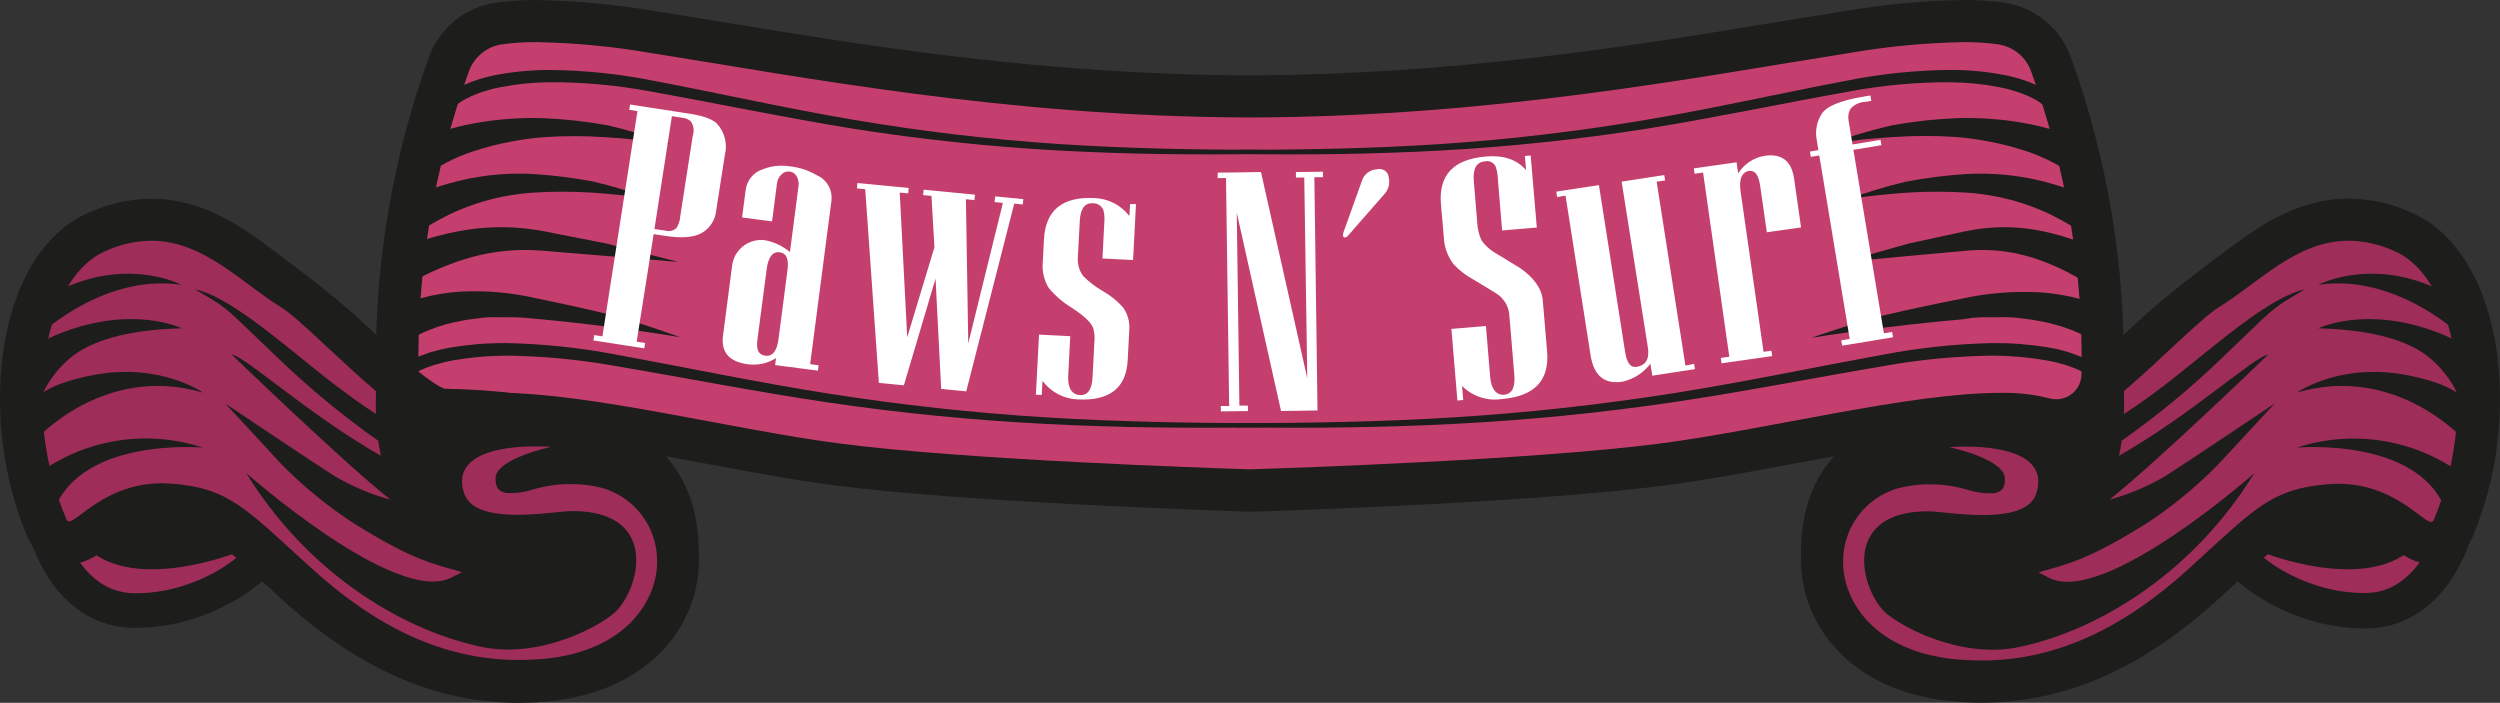 <svg width="249" height="70" viewBox="0 0 249 70" fill="none" xmlns="http://www.w3.org/2000/svg">
<rect x="0" y="0" width="249" height="70" fill="#333333" stroke="none"/>
<path d="M244.747 51.8C244.747 51.8 242.911 60.669 235.667 60.825C228.423 60.982 220.532 55.683 221.015 51.037C221.499 46.391 239.175 38.756 244.747 51.8Z" fill="#9F2D59"/>
<path d="M244.747 51.8L243.062 51.454L244.701 51.787L243.062 51.448L244.701 51.781L243.062 51.441C242.943 51.938 242.792 52.426 242.611 52.903C242.365 53.578 242.066 54.233 241.716 54.861C241.419 55.406 241.076 55.926 240.691 56.414C240.106 57.159 239.388 57.789 238.574 58.273C238.161 58.509 237.723 58.697 237.268 58.835C236.743 58.975 236.204 59.052 235.661 59.063H235.373C233.793 59.048 232.225 58.793 230.722 58.306C229.603 57.948 228.523 57.48 227.495 56.91C226.783 56.51 226.103 56.054 225.464 55.546C224.657 54.921 223.959 54.167 223.4 53.314C223.19 52.988 223.021 52.637 222.897 52.27C222.8 51.982 222.75 51.68 222.747 51.376C222.747 51.298 222.747 51.219 222.747 51.141C222.757 51.097 222.77 51.053 222.786 51.011C222.863 50.808 222.971 50.619 223.106 50.449C223.304 50.213 223.522 49.994 223.759 49.797C224.302 49.299 224.898 48.861 225.536 48.492C226.73 47.799 228.004 47.255 229.331 46.873C230.763 46.451 232.247 46.231 233.74 46.221C234.697 46.216 235.651 46.326 236.582 46.547C237.258 46.714 237.915 46.953 238.541 47.258C239.528 47.74 240.415 48.405 241.154 49.216C242.03 50.174 242.731 51.279 243.225 52.479L244.806 51.826L246.387 51.174C245.802 49.774 245.005 48.473 244.022 47.317C242.72 45.792 241.065 44.607 239.201 43.865C237.463 43.19 235.612 42.851 233.747 42.867C232.056 42.877 230.374 43.108 228.743 43.552C227.592 43.867 226.469 44.277 225.386 44.779C224.634 45.129 223.907 45.53 223.21 45.979C222.27 46.575 221.417 47.297 220.676 48.126C220.343 48.514 220.056 48.939 219.82 49.392C219.579 49.859 219.424 50.365 219.363 50.887C219.363 51.082 219.363 51.278 219.363 51.474C219.368 52.262 219.519 53.043 219.807 53.777C220.341 55.088 221.147 56.272 222.172 57.249C222.986 58.051 223.881 58.766 224.843 59.383C226.391 60.374 228.065 61.153 229.821 61.699C231.633 62.278 233.523 62.579 235.426 62.593H235.785C236.806 62.576 237.818 62.398 238.783 62.065C239.551 61.801 240.28 61.436 240.952 60.981C242.016 60.258 242.95 59.36 243.715 58.326C244.633 57.067 245.37 55.685 245.903 54.221C246.153 53.562 246.356 52.886 246.511 52.198C246.584 51.857 246.549 51.501 246.413 51.18L244.747 51.8Z" fill="#1D1D1B"/>
<path d="M197.349 67.886C196.402 67.886 195.435 67.834 194.468 67.742C190.34 67.331 186.93 65.83 184.598 63.409C182.654 61.431 181.535 58.788 181.469 56.016C181.469 53.406 181.43 49.536 184.775 46.273C188.38 42.749 195.004 40.961 205.024 40.798C206.677 40.727 212.301 35.486 214.699 33.248C216.926 31.18 218.683 29.542 219.892 28.804C220.845 28.217 221.851 27.499 222.857 26.723C225.915 24.452 229.39 21.881 233.91 21.881C235.842 21.909 237.745 22.355 239.488 23.186C243.16 24.869 245.753 29.32 246.596 35.408C247.366 41.253 246.582 47.197 244.322 52.642C244.146 53.075 243.843 53.445 243.455 53.706C243.066 53.966 242.609 54.105 242.141 54.104C241.18 54.104 240.488 53.582 239.606 52.923C238.221 51.879 236.124 50.312 232.865 50.312C232.577 50.312 232.277 50.312 231.983 50.352C227.567 50.724 226.176 52.009 221.002 56.766L219.598 58.071C212.36 64.662 205.083 67.886 197.349 67.886Z" fill="#9F2D59"/>
<path d="M228.769 44.584C228.769 44.584 241.644 43.409 243.839 51.579L245.57 47.487C243.22 45.669 240.46 44.453 237.531 43.947C234.602 43.44 231.594 43.659 228.769 44.584Z" fill="#1D1D1B"/>
<path d="M245.537 43.911C245.537 43.911 238.718 36.165 228.769 39.102C228.769 39.102 233.002 36.093 239.645 37.346C249.744 39.258 245.537 43.911 245.537 43.911Z" fill="#1D1D1B"/>
<path d="M244.871 39.46C244.149 37.816 243.012 36.386 241.572 35.31C239.221 33.633 235.51 32.817 230.905 32.7C230.905 32.7 235.674 30.357 242.879 33.15C249.966 35.865 244.871 39.46 244.871 39.46Z" fill="#1D1D1B"/>
<path d="M245.786 34.012C245.786 34.012 239.077 27.154 230.905 28.367C230.905 28.367 235.994 25.659 242.663 28.72C248.81 31.539 245.786 34.012 245.786 34.012Z" fill="#1D1D1B"/>
<path d="M231.722 50.371C229.037 50.802 223.563 54.234 224.745 54.769C225.928 55.304 235.367 58.841 240.09 54.769C244.812 50.697 232.336 50.371 232.336 50.371H231.722Z" fill="#1D1D1B"/>
<path d="M248.686 35.095C247.739 28.288 244.708 23.244 240.37 21.261C238.351 20.307 236.15 19.802 233.916 19.779C228.691 19.779 224.771 22.696 221.61 25.039C220.617 25.776 215.842 29.326 213.275 31.714C211.047 33.789 206.468 38.051 204.744 38.703C194.292 38.906 187.276 40.889 183.305 44.772C179.333 48.655 179.353 53.451 179.385 56.022C179.458 59.338 180.792 62.502 183.115 64.871C184.984 66.828 188.446 69.243 194.292 69.83C195.319 69.934 196.35 69.986 197.382 69.987C205.665 69.987 213.405 66.58 221.055 59.578L222.465 58.273C227.815 53.346 228.638 52.707 232.199 52.4C232.434 52.4 232.675 52.368 232.904 52.368C235.458 52.368 237.15 53.673 238.385 54.567C239.384 55.317 240.521 56.172 242.18 56.172C243.059 56.169 243.918 55.908 244.65 55.42C245.382 54.933 245.954 54.241 246.295 53.431C248.692 47.636 249.517 41.31 248.686 35.095ZM242.395 51.8C242.379 51.853 242.346 51.899 242.301 51.932C242.256 51.965 242.203 51.982 242.147 51.983C241.246 51.983 238.424 48.185 232.871 48.185C232.525 48.185 232.172 48.185 231.813 48.23C226.248 48.7 224.628 50.586 218.18 56.485C211.498 62.606 204.763 65.784 197.349 65.784C196.467 65.784 195.579 65.738 194.677 65.654C186.63 64.844 183.573 59.82 183.573 56.002C183.55 54.353 184.067 52.741 185.046 51.412C186.025 50.084 187.411 49.111 188.994 48.642C191.299 48.057 193.719 48.109 195.997 48.792C196.813 49.054 197.668 49.171 198.525 49.138C199.374 49.007 199.72 48.635 199.688 47.637C199.616 45.679 194.142 44.537 194.142 44.537C194.142 44.537 204.521 43.623 202.83 49.105C201.778 52.524 193.907 50.925 192.045 50.925C183.592 50.925 185.167 58.267 187.616 60.851C188.877 62.156 195.082 65.725 201.144 64.44C209.434 62.672 218.638 56.727 224.517 47.141C224.517 47.141 209.675 60.283 204.149 57.582C203.744 57.386 203.378 57.197 203.045 57.02C203.346 56.916 203.659 56.818 203.986 56.733C206.991 55.918 209.12 55.037 213.752 52.165C216.379 50.442 218.81 48.438 221.002 46.188C224.268 42.651 226.561 40.184 226.561 40.184C226.561 40.184 217.24 46.436 215.665 47.421C213.919 48.44 212.049 49.23 210.1 49.77C214.934 45.927 225.915 35.31 225.915 35.31C224.517 35.519 218.344 41.235 211.054 45.392C211.158 44.889 211.25 44.387 211.315 43.898C214.873 41.396 218.232 38.623 221.362 35.604C226.587 30.638 225.934 30.925 229.566 28.824C226.346 29.476 221.453 33.698 217.272 37.039C214.66 39.16 212.641 40.524 211.544 41.235C211.576 40.309 211.544 39.512 211.544 38.958C215.267 35.78 219.252 31.669 221.009 30.592C224.928 28.197 228.71 23.975 233.93 23.975C235.559 23.997 237.164 24.373 238.633 25.078C244.949 27.975 246.765 41.529 242.395 51.8Z" fill="#1D1D1B"/>
<path d="M125.057 49.575H124.489H123.927H123.842C123.662 49.574 123.482 49.555 123.306 49.517C116.859 49.308 95.257 48.505 83.401 46.978C79.338 46.45 74.687 45.582 70.193 44.747C62.792 43.363 55.169 41.934 49.753 41.934C48.36 41.898 46.967 42.045 45.612 42.371C45.141 42.509 44.653 42.579 44.162 42.58C42.77 42.569 41.437 42.018 40.444 41.044C39.451 40.07 38.875 38.749 38.838 37.36C38.663 26.718 40.434 16.134 44.064 6.129C44.491 4.954 45.228 3.917 46.196 3.126C47.164 2.335 48.327 1.819 49.564 1.633C50.862 1.451 52.172 1.366 53.483 1.378C57.425 1.449 61.356 1.82 65.241 2.487C67.345 2.814 69.52 3.14 71.826 3.558H71.937C86.131 5.894 103.794 8.778 124.528 8.863C145.261 8.804 162.924 5.894 177.119 3.558H177.23C179.536 3.173 181.711 2.814 183.814 2.487C187.7 1.82 191.63 1.449 195.572 1.378C196.883 1.366 198.193 1.451 199.492 1.633C200.728 1.818 201.891 2.334 202.858 3.125C203.825 3.917 204.56 4.954 204.985 6.129C208.617 16.134 210.388 26.718 210.211 37.36C210.172 38.749 209.596 40.069 208.603 41.042C207.61 42.016 206.278 42.567 204.887 42.58C204.396 42.579 203.908 42.509 203.437 42.371C202.082 42.045 200.689 41.898 199.296 41.934C193.906 41.934 186.231 43.363 178.856 44.747C174.362 45.582 169.711 46.45 165.648 46.978C153.792 48.505 132.19 49.308 125.743 49.517C125.567 49.555 125.387 49.574 125.207 49.575H125.057Z" fill="#C53F6E"/>
<path d="M195.527 2.102C196.805 2.089 198.082 2.17 199.348 2.343C200.457 2.512 201.5 2.977 202.368 3.687C203.236 4.398 203.896 5.329 204.28 6.382C207.87 16.306 209.614 26.802 209.427 37.353C209.395 38.549 208.902 39.687 208.05 40.529C207.197 41.37 206.053 41.85 204.855 41.868C204.43 41.869 204.008 41.809 203.6 41.692C202.181 41.347 200.723 41.191 199.263 41.229C193.809 41.229 186.127 42.664 178.693 44.048C174.205 44.889 169.548 45.751 165.524 46.273C153.622 47.806 131.87 48.602 125.625 48.811C125.477 48.845 125.326 48.862 125.174 48.864H125.116H124.528H123.94H123.881C123.729 48.863 123.578 48.845 123.43 48.811C117.186 48.602 95.433 47.806 83.532 46.273C79.495 45.751 74.85 44.889 70.363 44.048C62.929 42.664 55.247 41.229 49.793 41.229C48.333 41.191 46.874 41.347 45.455 41.692C45.048 41.809 44.625 41.869 44.201 41.868C42.997 41.858 41.844 41.382 40.985 40.54C40.126 39.697 39.628 38.555 39.596 37.353C39.409 26.802 41.153 16.306 44.743 6.382C45.127 5.329 45.787 4.398 46.655 3.687C47.523 2.977 48.566 2.512 49.675 2.343C50.941 2.17 52.218 2.089 53.496 2.102C57.397 2.172 61.286 2.539 65.13 3.198C67.26 3.531 69.494 3.903 71.819 4.281C86.073 6.63 103.775 9.541 124.528 9.6C145.281 9.541 162.983 6.63 177.236 4.281C179.562 3.903 181.809 3.531 183.925 3.198C187.759 2.54 191.637 2.174 195.527 2.102ZM195.527 0.673C191.55 0.74 187.584 1.111 183.664 1.782C181.567 2.108 179.392 2.435 177.093 2.846H176.962C162.794 5.182 145.163 8.066 124.489 8.144C103.814 8.086 86.184 5.182 72.015 2.846H71.891C69.585 2.467 67.41 2.108 65.313 1.775C61.395 1.108 57.431 0.737 53.457 0.666C52.109 0.654 50.762 0.739 49.427 0.921C48.063 1.128 46.78 1.698 45.713 2.572C44.647 3.446 43.835 4.591 43.365 5.887C39.718 15.978 37.947 26.651 38.139 37.379C38.157 38.301 38.387 39.207 38.81 40.026C39.233 40.846 39.839 41.558 40.581 42.107C41.323 42.656 42.182 43.028 43.09 43.193C43.998 43.359 44.933 43.314 45.821 43.062C47.104 42.754 48.422 42.616 49.74 42.651C55.058 42.651 62.681 44.074 70.049 45.451C74.556 46.286 79.194 47.16 83.296 47.682C95.152 49.216 116.689 50.012 123.208 50.227C123.413 50.266 123.621 50.285 123.829 50.286H123.933H124.476H125.018H125.122C125.328 50.286 125.534 50.266 125.736 50.227C132.268 50.012 153.825 49.216 165.655 47.682C169.737 47.16 174.395 46.286 178.902 45.451C186.27 44.074 193.893 42.651 199.211 42.651C200.53 42.616 201.847 42.754 203.13 43.062C204.018 43.314 204.953 43.359 205.861 43.193C206.769 43.028 207.628 42.656 208.37 42.107C209.112 41.558 209.718 40.846 210.141 40.026C210.565 39.207 210.794 38.301 210.812 37.379C211.004 26.651 209.233 15.978 205.586 5.887C205.116 4.591 204.304 3.446 203.238 2.572C202.171 1.698 200.888 1.128 199.524 0.921C198.199 0.743 196.863 0.66 195.527 0.673Z" fill="#1D1D1B"/>
<path d="M208.447 37.725C208.322 37.609 208.188 37.503 208.049 37.405C207.879 37.301 207.709 37.19 207.526 37.098L207.252 36.948L206.958 36.818C206.768 36.733 206.579 36.648 206.37 36.576L205.769 36.361L205.116 36.185C204.704 36.054 204.266 35.989 203.809 35.891C202.066 35.587 200.301 35.43 198.531 35.421C194.948 35.462 191.373 35.795 187.844 36.42C180.731 37.62 173.63 39.03 166.458 40.087C159.286 41.144 152.087 41.849 144.843 42.221C137.599 42.593 130.367 42.665 123.136 42.56V42.143C130.361 42.143 137.592 42.012 144.797 41.568C152.002 41.125 159.168 40.335 166.321 39.219C173.474 38.103 180.515 36.609 187.648 35.304C191.236 34.624 194.874 34.245 198.525 34.169C200.371 34.158 202.216 34.304 204.038 34.606C204.495 34.704 204.959 34.769 205.41 34.906L206.063 35.089L206.716 35.324C206.938 35.402 207.156 35.491 207.369 35.591L207.702 35.735L208.022 35.904C208.248 36.017 208.466 36.143 208.676 36.283C208.914 36.433 209.133 36.61 209.329 36.811L208.447 37.725Z" fill="#1D1D1B"/>
<path d="M203.489 10.455C203.367 10.348 203.238 10.248 203.104 10.155C202.934 10.057 202.784 9.946 202.601 9.861C202.25 9.674 201.888 9.508 201.517 9.365C201.138 9.228 200.759 9.085 200.36 8.98L199.773 8.817L199.165 8.693C197.532 8.371 195.872 8.203 194.207 8.191C190.832 8.184 187.464 8.494 184.147 9.117C177.452 10.318 170.783 11.728 164.028 12.817C157.28 13.881 150.482 14.604 143.661 14.984C136.841 15.362 130.015 15.441 123.195 15.336V14.918C130.008 14.918 136.822 14.788 143.615 14.338C150.401 13.882 157.159 13.085 163.865 11.949C170.58 10.82 177.217 9.307 183.932 8.034C187.32 7.356 190.765 6.997 194.22 6.964C195.973 6.96 197.722 7.117 199.446 7.434L200.099 7.564L200.752 7.734C201.184 7.838 201.602 7.995 202.026 8.139C202.45 8.299 202.865 8.484 203.267 8.693C203.476 8.791 203.672 8.928 203.875 9.046C204.096 9.185 204.303 9.345 204.495 9.522L203.489 10.455Z" fill="#1D1D1B"/>
<path d="M209.244 34.468C209.168 34.398 209.087 34.332 209.002 34.273L208.669 34.038C208.428 33.888 208.186 33.737 207.931 33.607C207.415 33.33 206.883 33.084 206.337 32.87C205.218 32.44 204.058 32.125 202.875 31.93C202.287 31.806 201.68 31.767 201.079 31.682C200.478 31.597 199.857 31.584 199.25 31.597C198.642 31.61 198.022 31.597 197.401 31.597L196.48 31.649L195.526 31.799C192.996 32.021 190.468 32.287 187.943 32.595C185.421 32.902 182.893 33.248 180.385 33.653C180.385 33.653 185.271 31.956 187.766 31.375C190.261 30.794 192.77 30.266 195.285 29.77C197.856 29.196 200.493 28.977 203.123 29.117C204.481 29.197 205.828 29.416 207.141 29.77C207.82 29.946 208.487 30.164 209.14 30.422C209.466 30.553 209.793 30.71 210.126 30.873C210.296 30.964 210.459 31.042 210.629 31.147C210.823 31.257 211.011 31.379 211.191 31.512L209.244 34.468Z" fill="#1D1D1B"/>
<path d="M208.532 28.713C208.375 28.589 208.14 28.426 207.931 28.282C207.722 28.139 207.494 28.002 207.278 27.865C206.827 27.591 206.364 27.33 205.893 27.088C204.949 26.609 203.973 26.192 202.973 25.842C200.995 25.147 198.903 24.83 196.807 24.909L196.023 24.954L195.193 25.033L193.534 25.183L190.229 25.483L183.612 26.09L190.072 24.263L193.338 23.558L194.958 23.206L195.775 23.029L196.631 22.873C198.947 22.492 201.315 22.556 203.607 23.062C204.759 23.31 205.892 23.639 206.997 24.047C207.552 24.25 208.101 24.478 208.65 24.7L209.466 25.091C209.747 25.235 209.995 25.366 210.316 25.555L208.532 28.713Z" fill="#1D1D1B"/>
<path d="M189.824 18.096C191.82 17.713 193.838 17.458 195.866 17.333C197.955 17.217 200.051 17.36 202.105 17.757C203.138 17.96 204.158 18.221 205.162 18.54C205.671 18.703 206.168 18.879 206.671 19.075L207.415 19.382C207.67 19.499 207.899 19.597 208.199 19.754L206.475 22.619C206.351 22.527 206.128 22.397 205.946 22.286C205.763 22.175 205.547 22.051 205.345 21.946C204.94 21.724 204.515 21.516 204.09 21.294C203.24 20.9 202.368 20.556 201.478 20.263C199.661 19.674 197.779 19.312 195.873 19.186C193.915 19.062 191.952 19.062 189.994 19.186C188.034 19.317 186.042 19.525 184.076 19.839C185.955 19.143 187.874 18.561 189.824 18.096Z" fill="#1D1D1B"/>
<path d="M188.433 12.484C190.59 12.091 192.773 11.851 194.965 11.767C196.08 11.734 197.197 11.76 198.309 11.845C199.432 11.921 200.548 12.063 201.654 12.269C203.953 12.657 206.172 13.417 208.225 14.52L206.422 17.359C204.779 16.224 202.961 15.364 201.04 14.814C200.049 14.513 199.041 14.269 198.022 14.083C196.996 13.884 195.96 13.741 194.919 13.652C192.801 13.502 190.675 13.502 188.557 13.652C186.413 13.775 184.276 14.006 182.155 14.344C184.208 13.597 186.304 12.976 188.433 12.484Z" fill="#1D1D1B"/>
<path d="M4.23 51.8C4.23 51.8 6.066 60.669 13.31 60.825C20.555 60.982 28.445 55.683 27.962 51.037C27.479 46.391 9.802 38.756 4.23 51.8Z" fill="#9F2D59"/>
<path d="M4.23 51.8L2.552 52.146C2.666 52.689 2.819 53.223 3.009 53.745C3.298 54.592 3.65 55.416 4.06 56.211C4.437 56.953 4.874 57.663 5.367 58.332C5.78 58.881 6.241 59.392 6.745 59.859C7.568 60.636 8.515 61.269 9.548 61.732C10.715 62.241 11.971 62.514 13.245 62.535H13.611C15.543 62.518 17.461 62.208 19.3 61.615C20.642 61.187 21.938 60.625 23.167 59.938C24.047 59.449 24.884 58.888 25.669 58.26C26.776 57.395 27.732 56.352 28.497 55.174C28.854 54.61 29.142 54.005 29.353 53.373C29.561 52.741 29.669 52.08 29.673 51.415C29.673 51.219 29.673 51.024 29.673 50.828C29.635 50.515 29.564 50.207 29.464 49.908C29.267 49.375 28.989 48.876 28.641 48.426C28.333 48.021 27.99 47.643 27.616 47.298C26.889 46.637 26.094 46.056 25.244 45.562C23.809 44.72 22.272 44.062 20.672 43.604C18.93 43.091 17.125 42.825 15.309 42.815C14.077 42.81 12.849 42.952 11.651 43.239C10.729 43.462 9.833 43.783 8.979 44.198C7.63 44.863 6.412 45.767 5.386 46.867C4.24 48.116 3.32 49.556 2.669 51.121C2.532 51.443 2.498 51.798 2.571 52.139L4.25 51.794L5.831 52.446C6.28 51.371 6.89 50.37 7.64 49.477C8.816 48.103 10.38 47.115 12.128 46.645C13.164 46.36 14.234 46.219 15.309 46.227C16.695 46.237 18.075 46.428 19.411 46.795C20.374 47.052 21.312 47.395 22.213 47.82C22.823 48.1 23.413 48.423 23.977 48.785C24.637 49.199 25.238 49.702 25.761 50.28C25.919 50.461 26.055 50.66 26.166 50.874C26.221 50.963 26.257 51.063 26.27 51.167C26.276 51.245 26.276 51.324 26.27 51.402C26.264 51.771 26.191 52.136 26.054 52.479C25.9 52.868 25.7 53.238 25.46 53.582C24.908 54.349 24.248 55.033 23.5 55.611C22.128 56.675 20.596 57.517 18.96 58.104C17.258 58.734 15.459 59.067 13.643 59.089H13.356C12.688 59.083 12.027 58.968 11.396 58.75C10.908 58.578 10.442 58.345 10.011 58.058C9.269 57.55 8.62 56.919 8.091 56.192C7.369 55.201 6.791 54.114 6.373 52.962C6.203 52.492 6.079 52.094 6.007 51.82C5.968 51.683 5.942 51.578 5.929 51.513C5.916 51.448 5.929 51.454 5.929 51.441L4.302 51.781L5.929 51.448L4.302 51.787L5.929 51.454L4.243 51.8L5.824 52.453L4.23 51.8Z" fill="#1D1D1B"/>
<path d="M51.628 67.886C52.575 67.886 53.542 67.834 54.509 67.742C58.637 67.331 62.047 65.83 64.379 63.409C66.319 61.429 67.432 58.786 67.495 56.016C67.495 53.406 67.534 49.536 64.189 46.273C60.584 42.749 53.96 40.961 43.94 40.798C42.294 40.727 36.669 35.486 34.272 33.248C32.044 31.18 30.287 29.542 29.079 28.804C28.125 28.217 27.119 27.499 26.113 26.723C23.056 24.452 19.581 21.881 15.061 21.881C13.129 21.909 11.226 22.355 9.482 23.186C5.811 24.869 3.218 29.32 2.375 35.408C1.605 41.253 2.389 47.197 4.648 52.642C4.825 53.075 5.127 53.445 5.516 53.706C5.904 53.966 6.362 54.105 6.83 54.104C7.79 54.104 8.483 53.582 9.358 52.923C10.749 51.879 12.846 50.312 16.106 50.312C16.393 50.312 16.694 50.312 16.988 50.352C21.403 50.724 22.795 52.009 27.968 56.766L29.373 58.071C36.617 64.662 43.894 67.886 51.628 67.886Z" fill="#9F2D59"/>
<path d="M20.208 44.584C20.208 44.584 7.327 43.409 5.138 51.579L3.407 47.461C5.759 45.647 8.52 44.436 11.449 43.934C14.378 43.432 17.385 43.656 20.208 44.584Z" fill="#1D1D1B"/>
<path d="M3.44 43.911C3.44 43.911 10.259 36.165 20.208 39.102C20.208 39.102 15.975 36.093 9.332 37.346C-0.793 39.258 3.44 43.911 3.44 43.911Z" fill="#1D1D1B"/>
<path d="M4.132 39.46C4.855 37.816 5.991 36.386 7.431 35.31C9.783 33.633 13.493 32.817 18.098 32.7C18.098 32.7 13.33 30.357 6.125 33.15C-0.989 35.865 4.132 39.46 4.132 39.46Z" fill="#1D1D1B"/>
<path d="M3.185 34.012C3.185 34.012 9.9 27.154 18.072 28.367C18.072 28.367 12.977 25.659 6.314 28.72C0.167 31.539 3.185 34.012 3.185 34.012Z" fill="#1D1D1B"/>
<path d="M17.256 50.371C19.94 50.802 25.415 54.234 24.232 54.769C23.05 55.304 13.611 58.841 8.888 54.769C4.165 50.697 16.642 50.371 16.642 50.371H17.256Z" fill="#1D1D1B"/>
<path d="M2.715 53.445C3.055 54.255 3.627 54.947 4.359 55.435C5.091 55.922 5.951 56.184 6.83 56.186C8.489 56.186 9.626 55.331 10.625 54.58C11.86 53.654 13.552 52.381 16.106 52.381C16.335 52.381 16.576 52.381 16.811 52.414C20.372 52.714 21.195 53.354 26.538 58.287L27.955 59.592C35.605 66.594 43.345 70 51.628 70C52.66 70 53.691 69.948 54.718 69.844C60.564 69.256 64.02 66.822 65.895 64.884C68.213 62.513 69.542 59.35 69.611 56.036C69.611 53.465 69.651 48.675 65.692 44.786C61.733 40.897 54.705 38.913 44.253 38.717C42.522 38.064 37.95 33.803 35.722 31.728C33.155 29.34 28.38 25.79 27.387 25.052C24.232 22.71 20.306 19.793 15.08 19.793C12.847 19.815 10.645 20.32 8.627 21.274C4.289 23.232 1.258 28.302 0.311 35.108C-0.516 41.325 0.313 47.65 2.715 53.445ZM10.358 25.079C11.826 24.373 13.431 23.997 15.061 23.976C20.287 23.976 24.075 28.198 27.982 30.593C29.739 31.669 33.723 35.813 37.447 38.958C37.447 39.513 37.407 40.309 37.447 41.236C36.349 40.525 34.364 39.161 31.711 37.04C27.537 33.699 22.645 29.464 19.424 28.824C23.076 30.925 22.377 30.638 27.629 35.604C30.758 38.622 34.114 41.395 37.669 43.898C37.741 44.388 37.832 44.89 37.937 45.393C30.64 41.236 24.474 35.52 23.076 35.311C23.076 35.311 34.056 45.928 38.89 49.771C36.942 49.23 35.071 48.441 33.325 47.422C31.751 46.437 22.429 40.185 22.429 40.185C22.429 40.185 24.742 42.652 27.988 46.189C30.188 48.431 32.626 50.426 35.258 52.14C39.89 55.011 42.019 55.892 45.057 56.708C45.383 56.793 45.71 56.891 45.997 56.995C45.664 57.171 45.298 57.36 44.894 57.556C39.367 60.264 24.526 47.115 24.526 47.115C30.405 56.701 39.602 62.646 47.898 64.414C53.96 65.719 60.166 62.144 61.42 60.825C63.876 58.215 65.45 50.9 56.998 50.9C55.136 50.9 47.265 52.499 46.206 49.079C44.521 43.618 54.901 44.512 54.901 44.512C54.901 44.512 49.427 45.654 49.355 47.611C49.355 48.61 49.669 48.982 50.518 49.112C51.374 49.146 52.23 49.029 53.046 48.766C55.323 48.083 57.743 48.032 60.048 48.616C61.623 49.088 63.002 50.058 63.977 51.381C64.951 52.704 65.469 54.308 65.45 55.951C65.45 59.768 62.387 64.793 54.346 65.602C53.444 65.687 52.556 65.733 51.674 65.733C44.253 65.733 37.525 62.555 30.843 56.434C24.402 50.561 22.775 48.649 17.21 48.179C16.844 48.179 16.491 48.133 16.152 48.133C10.599 48.133 7.771 51.931 6.876 51.931C6.82 51.931 6.767 51.913 6.722 51.88C6.677 51.847 6.644 51.801 6.628 51.748C2.205 41.529 4.021 27.976 10.358 25.079Z" fill="#1D1D1B"/>
<path d="M40.53 37.725C40.655 37.609 40.788 37.503 40.928 37.405C41.098 37.301 41.268 37.19 41.451 37.098L41.725 36.948L42.013 36.818C42.209 36.733 42.398 36.648 42.607 36.576L43.208 36.361L43.861 36.185C44.273 36.054 44.711 35.989 45.135 35.891C46.878 35.587 48.644 35.43 50.413 35.421C53.997 35.462 57.571 35.795 61.1 36.42C68.213 37.62 75.314 39.03 82.486 40.087C89.659 41.144 96.857 41.849 104.101 42.221C111.346 42.593 118.57 42.665 125.808 42.56V42.143C118.583 42.143 111.352 42.012 104.147 41.568C96.942 41.125 89.776 40.335 82.624 39.219C75.471 38.103 68.422 36.609 61.296 35.304C57.708 34.624 54.07 34.245 50.42 34.169C48.571 34.158 46.724 34.304 44.9 34.606C44.443 34.703 43.985 34.769 43.535 34.906L42.849 35.089L42.196 35.324C41.974 35.402 41.755 35.491 41.542 35.591L41.209 35.735L40.883 35.904C40.657 36.016 40.439 36.143 40.229 36.283C39.993 36.434 39.774 36.612 39.576 36.811L40.53 37.725Z" fill="#1D1D1B"/>
<path d="M45.488 10.454C45.609 10.345 45.738 10.245 45.873 10.154C46.043 10.056 46.193 9.945 46.376 9.861C46.725 9.674 47.085 9.509 47.454 9.365C47.839 9.228 48.218 9.084 48.617 8.98L49.205 8.817L49.812 8.693C51.446 8.371 53.105 8.202 54.77 8.19C58.143 8.183 61.509 8.493 64.823 9.117C71.519 10.317 78.195 11.727 84.949 12.817C91.697 13.881 98.495 14.604 105.316 14.983C112.13 15.362 118.962 15.44 125.782 15.335V14.918C118.969 14.918 112.156 14.787 105.362 14.337C98.576 13.881 91.818 13.084 85.112 11.949C78.397 10.82 71.76 9.306 65.045 8.033C61.663 7.358 58.225 7.002 54.777 6.97C53.024 6.966 51.275 7.123 49.551 7.44L48.898 7.57L48.244 7.74C47.813 7.844 47.395 8.001 46.971 8.144C46.547 8.305 46.132 8.49 45.73 8.699C45.52 8.797 45.325 8.934 45.122 9.051C44.901 9.191 44.693 9.35 44.502 9.528L45.488 10.454Z" fill="#1D1D1B"/>
<path d="M39.929 34.468C40.004 34.396 40.084 34.33 40.171 34.272L40.491 34.038C40.72 33.887 40.955 33.737 41.203 33.607C41.698 33.328 42.211 33.082 42.738 32.869C43.815 32.44 44.934 32.125 46.076 31.93C46.644 31.806 47.226 31.767 47.807 31.682C48.388 31.597 48.983 31.584 49.571 31.597C50.159 31.61 50.76 31.597 51.354 31.597L52.242 31.649L53.157 31.734C55.591 31.956 58.028 32.221 60.467 32.53C62.903 32.837 65.333 33.183 67.757 33.587C67.757 33.587 63.047 31.891 60.636 31.31C58.226 30.729 55.816 30.201 53.386 29.704C50.904 29.129 48.352 28.909 45.808 29.052C44.495 29.132 43.195 29.351 41.928 29.704C41.275 29.88 40.633 30.098 40.008 30.357C39.688 30.488 39.354 30.644 39.047 30.807C38.891 30.899 38.734 30.977 38.571 31.081C38.381 31.19 38.2 31.312 38.028 31.447L39.929 34.468Z" fill="#1D1D1B"/>
<path d="M40.059 28.713C40.236 28.589 40.49 28.426 40.713 28.282L41.444 27.865C41.941 27.591 42.457 27.33 42.979 27.088C44.024 26.607 45.097 26.19 46.193 25.842C48.392 25.146 50.694 24.83 53 24.909L53.868 24.954L54.783 25.033L56.612 25.183L60.264 25.483L67.567 26.09L60.433 24.263L56.847 23.558L55.057 23.206L54.163 23.029L53.209 22.873C50.65 22.492 48.044 22.556 45.507 23.062C44.242 23.31 42.994 23.639 41.771 24.047C41.157 24.25 40.549 24.478 39.948 24.7L39.047 25.091C38.74 25.235 38.465 25.366 38.113 25.555L40.059 28.713Z" fill="#1D1D1B"/>
<path d="M59.154 18.096C57.158 17.713 55.139 17.458 53.111 17.333C51.022 17.217 48.927 17.36 46.873 17.757C45.84 17.96 44.819 18.221 43.816 18.54C43.306 18.703 42.81 18.879 42.307 19.075L41.562 19.382C41.301 19.499 41.079 19.597 40.778 19.754L42.503 22.619C42.627 22.527 42.843 22.397 43.032 22.286C43.221 22.175 43.43 22.051 43.633 21.946C44.038 21.724 44.462 21.516 44.887 21.294C45.737 20.9 46.61 20.556 47.5 20.263C49.316 19.673 51.199 19.311 53.105 19.186C55.062 19.062 57.026 19.062 58.984 19.186C60.943 19.317 62.936 19.525 64.895 19.839C63.018 19.142 61.101 18.56 59.154 18.096Z" fill="#1D1D1B"/>
<path d="M60.545 12.484C58.387 12.091 56.204 11.851 54.013 11.767C52.897 11.734 51.781 11.76 50.668 11.845C49.546 11.921 48.429 12.063 47.324 12.269C45.011 12.653 42.778 13.413 40.713 14.52L42.516 17.359C44.161 16.23 45.979 15.377 47.898 14.834C48.889 14.533 49.897 14.289 50.916 14.103C51.942 13.904 52.978 13.76 54.019 13.672C56.137 13.522 58.263 13.522 60.381 13.672C62.526 13.795 64.662 14.026 66.783 14.364C64.744 13.611 62.66 12.984 60.545 12.484Z" fill="#1D1D1B"/>
<path d="M206.246 5.659C205.732 4.251 204.848 3.008 203.687 2.059C202.526 1.111 201.131 0.492 199.648 0.268C198.28 0.079 196.901 -0.01 195.52 0.001C191.51 0.075 187.512 0.453 183.559 1.13C181.417 1.469 179.202 1.835 176.857 2.22C162.682 4.549 145.071 7.44 124.488 7.505C103.905 7.447 86.294 4.549 72.12 2.22C69.775 1.835 67.547 1.469 65.418 1.13C61.465 0.455 57.467 0.08 53.457 0.007C52.076 -0.004 50.697 0.086 49.329 0.275C47.846 0.498 46.45 1.116 45.289 2.065C44.128 3.013 43.244 4.257 42.731 5.665C39.049 15.833 37.258 26.587 37.447 37.399C37.495 39.148 38.222 40.811 39.473 42.037C40.724 43.262 42.403 43.955 44.155 43.97C44.774 43.97 45.389 43.885 45.984 43.715C47.215 43.419 48.481 43.29 49.747 43.33C54.972 43.33 62.596 44.746 69.931 46.11C74.452 46.959 79.122 47.826 83.218 48.355C95.916 49.993 119.661 50.795 124.253 50.965H124.711C129.283 50.822 153.047 50.019 165.746 48.355C169.842 47.826 174.512 46.959 179.033 46.11C186.368 44.746 193.959 43.33 199.217 43.33C200.483 43.29 201.748 43.419 202.98 43.715C203.574 43.885 204.19 43.97 204.809 43.97C206.561 43.955 208.239 43.262 209.49 42.037C210.742 40.811 211.468 39.148 211.517 37.399C211.711 26.586 209.924 15.829 206.246 5.659ZM207.317 37.301C207.303 37.956 207.034 38.581 206.567 39.041C206.1 39.502 205.472 39.762 204.815 39.767C204.583 39.769 204.353 39.738 204.129 39.676C202.527 39.272 200.876 39.087 199.224 39.128C190.176 39.128 175.806 42.828 165.217 44.192C152.701 45.803 128.702 46.613 124.488 46.743C120.275 46.613 96.276 45.803 83.76 44.192C73.171 42.828 58.8 39.128 49.753 39.128C48.099 39.088 46.446 39.272 44.841 39.676C44.628 39.736 44.409 39.766 44.188 39.767C43.531 39.764 42.901 39.504 42.434 39.043C41.966 38.582 41.698 37.957 41.686 37.301C41.499 27.015 43.199 16.781 46.703 7.107C46.955 6.407 47.392 5.789 47.967 5.316C48.541 4.842 49.233 4.533 49.969 4.419C51.131 4.258 52.303 4.184 53.477 4.197C57.268 4.268 61.048 4.628 64.784 5.274C79.893 7.655 100.058 11.603 124.279 11.701H124.737C148.971 11.603 169.117 7.655 184.232 5.274C187.964 4.628 191.74 4.268 195.526 4.197C196.7 4.184 197.872 4.258 199.034 4.419C199.77 4.532 200.462 4.842 201.037 5.315C201.612 5.788 202.048 6.407 202.3 7.107C205.806 16.781 207.507 27.014 207.317 37.301Z" fill="#1D1D1B"/>
<path d="M71.414 12.321C70.977 11.871 70.075 11.545 68.71 11.329L62.753 10.409L62.674 10.938L63.491 11.068L60.002 33.503L59.186 33.373L59.101 33.908L64.17 34.691L64.255 34.162L63.412 34.032L65.104 23.317L66.254 23.493C67.896 23.75 69.113 23.652 69.905 23.199C70.301 22.969 70.636 22.649 70.884 22.264C71.131 21.88 71.284 21.442 71.329 20.987L72.198 15.408C72.331 14.869 72.329 14.305 72.192 13.767C72.055 13.229 71.788 12.732 71.414 12.321ZM68.997 13.528L67.756 21.522C67.733 21.934 67.607 22.333 67.391 22.684C67.267 22.812 67.113 22.908 66.943 22.963C66.773 23.018 66.593 23.029 66.417 22.997L65.183 22.808L66.92 11.571L67.946 11.727C68.268 11.748 68.574 11.877 68.814 12.093C68.954 12.302 69.042 12.54 69.074 12.789C69.106 13.038 69.079 13.291 68.997 13.528ZM81.559 17.574C80.657 17.006 79.635 16.657 78.574 16.556C77.691 16.427 76.79 16.533 75.961 16.863C75.512 17.012 75.115 17.284 74.816 17.649C74.516 18.014 74.327 18.457 74.269 18.925L73.91 21.659L76.895 22.051L77.391 18.24C77.436 17.915 77.588 17.614 77.822 17.385C77.926 17.272 78.056 17.186 78.2 17.133C78.345 17.081 78.5 17.064 78.652 17.085C78.803 17.102 78.948 17.157 79.072 17.245C79.197 17.333 79.297 17.451 79.364 17.587C79.52 17.872 79.58 18.199 79.534 18.52L78.678 25.105C77.963 24.506 77.106 24.099 76.189 23.924C75.424 23.824 74.65 24.031 74.037 24.501C73.425 24.971 73.024 25.665 72.923 26.429L72.015 33.405C71.793 35.076 72.61 36.015 74.445 36.276C75.438 36.419 76.448 36.202 77.293 35.663L77.202 36.361L81.467 36.916L81.533 36.381L80.69 36.27L82.806 20.034C82.874 19.542 82.791 19.04 82.569 18.595C82.346 18.15 81.994 17.783 81.559 17.542V17.574ZM78.41 27.102L77.541 33.758C77.385 34.965 76.947 35.519 76.235 35.428C75.523 35.337 75.314 34.808 75.438 33.836L76.359 26.821C76.516 25.601 76.96 25.033 77.666 25.131C78.371 25.229 78.6 25.849 78.41 27.069V27.102ZM99.059 20.126L99.888 20.211L96.439 34.201L96.204 19.845L97.053 19.93L97.106 19.388L91.997 18.892L91.945 19.434L92.775 19.512L93.069 24.628L90.358 33.594L89.613 19.18L90.456 19.264L90.508 18.723L85.4 18.227L85.348 18.762L86.177 18.847L87.536 38.136L90.025 38.378L93.18 27.747L93.742 38.736L96.237 38.978L101.018 20.282L101.868 20.367L101.92 19.832L99.13 19.558L99.059 20.126ZM112.482 21.509C112.07 20.973 111.544 20.536 110.942 20.228C110.34 19.92 109.677 19.749 109.001 19.728C105.804 19.567 104.13 20.942 103.977 23.852L103.86 26.136C103.779 27.026 103.987 27.918 104.454 28.681C105.119 29.478 105.914 30.158 106.806 30.691C107.956 31.448 108.648 32.087 108.87 32.648C109.009 33.1 109.054 33.575 109.001 34.045L108.818 37.569C108.759 38.802 108.334 39.396 107.564 39.35C106.793 39.304 106.329 38.697 106.394 37.444L106.597 33.483L103.488 33.327L103.174 39.311L103.755 39.343L103.834 37.934C104.242 38.484 104.768 38.936 105.374 39.255C105.98 39.575 106.65 39.755 107.335 39.781C110.518 39.946 112.18 38.641 112.319 35.865L112.476 32.864C112.544 32.048 112.311 31.236 111.823 30.58C111.258 29.953 110.597 29.422 109.863 29.007C109.146 28.599 108.487 28.096 107.903 27.513C107.486 26.964 107.29 26.28 107.355 25.594L107.544 22.051C107.603 20.804 108.034 20.204 108.818 20.243C109.041 20.231 109.263 20.287 109.455 20.404C109.646 20.52 109.797 20.692 109.889 20.896C110.002 21.321 110.036 21.764 109.987 22.201L109.804 25.744L112.855 25.901L113.142 20.328H112.561L112.482 21.509ZM131.772 17.104L129.074 17.137V17.679H129.904L130.204 37.673L125.593 17.137L121.281 17.196V17.737H122.111L122.424 40.44H121.595V40.975L124.293 40.942V40.401H123.443L123.182 21.189L127.591 40.936L131.223 40.883L130.91 17.646H131.759L131.772 17.104ZM137.194 16.863C136.837 16.867 136.491 16.987 136.208 17.205C135.925 17.423 135.721 17.726 135.626 18.07L133.81 23.14C133.776 23.235 133.758 23.334 133.758 23.434C133.758 23.584 133.843 23.656 133.98 23.65C134.045 23.636 134.107 23.609 134.162 23.571C134.217 23.533 134.264 23.484 134.3 23.428L137.86 19.362C138.033 19.18 138.167 18.965 138.253 18.729C138.34 18.493 138.377 18.243 138.363 17.992C138.33 17.17 137.938 16.791 137.194 16.83V16.863ZM153.662 29.953C153.564 28.753 152.799 27.669 151.388 26.69C150.624 26.227 149.86 25.764 149.102 25.294C148.481 24.966 147.948 24.494 147.547 23.917C147.295 23.353 147.153 22.746 147.129 22.129L146.79 18.031C146.685 16.798 147.051 16.152 147.894 16.073C148.098 16.024 148.313 16.044 148.504 16.131C148.696 16.217 148.853 16.364 148.952 16.55C149.098 16.959 149.178 17.388 149.187 17.822L149.612 22.951L153.067 22.664L152.453 15.486L151.878 15.538L151.996 16.941C151.09 15.893 149.766 15.441 148.024 15.584C144.758 15.858 143.282 17.431 143.517 20.315L143.798 23.578C143.835 24.581 144.185 25.548 144.797 26.345C145.367 26.945 146.028 27.452 146.757 27.845C148.207 28.715 148.998 29.198 149.128 29.294C149.455 29.516 149.73 29.806 149.935 30.144C150.141 30.482 150.271 30.86 150.317 31.252L150.827 37.353C150.925 38.58 150.598 39.226 149.84 39.311C149.082 39.396 148.534 38.802 148.423 37.575L147.998 32.472L144.562 32.759L145.157 39.892L145.738 39.839L145.62 38.436C146.135 38.954 146.765 39.342 147.459 39.569C148.152 39.796 148.89 39.855 149.612 39.741C152.838 39.472 154.332 37.895 154.093 35.01L153.662 29.953ZM167.869 36.413L165.001 18.096L165.844 17.966L165.759 17.437L161.513 18.09L164.126 34.586C164.309 35.754 163.924 36.407 162.983 36.544C162.408 36.635 162.036 36.146 161.866 35.082L159.253 18.436L155.007 19.088L155.086 19.623L155.928 19.493L158.424 35.395C158.744 37.431 159.815 38.312 161.631 38.006C162.727 37.753 163.7 37.125 164.381 36.231L164.57 37.418L168.816 36.766L168.731 36.237L167.869 36.413ZM174.284 17.033C174.819 16.961 175.166 17.47 175.322 18.566L175.976 23.134L179.385 22.651L178.693 17.803C178.445 16.034 177.465 15.271 175.767 15.519C175.226 15.606 174.71 15.808 174.254 16.111C173.798 16.414 173.412 16.81 173.121 17.274L172.964 16.165L168.705 16.772L168.784 17.307L169.626 17.189L172.239 35.532L171.397 35.65L171.468 36.185L176.511 35.467L176.433 34.932L175.649 35.043L173.356 19.023C173.191 17.788 173.5 17.113 174.284 17V17.033ZM188.452 33.059L187.636 33.196L184.598 14.925L187.387 14.462L187.296 13.927L184.513 14.39L184.121 12.034C184.036 11.624 184.103 11.197 184.311 10.833C184.497 10.625 184.724 10.456 184.978 10.337C185.232 10.218 185.507 10.152 185.787 10.142L186.381 10.044L186.29 9.509L185.637 9.62C183.298 10.005 181.894 10.592 181.424 11.368C180.95 12.124 180.778 13.03 180.94 13.907L181.11 14.951L180.267 15.095L180.359 15.623L181.201 15.486L184.232 33.758L183.39 33.901L183.481 34.43L188.544 33.594L188.452 33.059Z" fill="white"/>
</svg>
